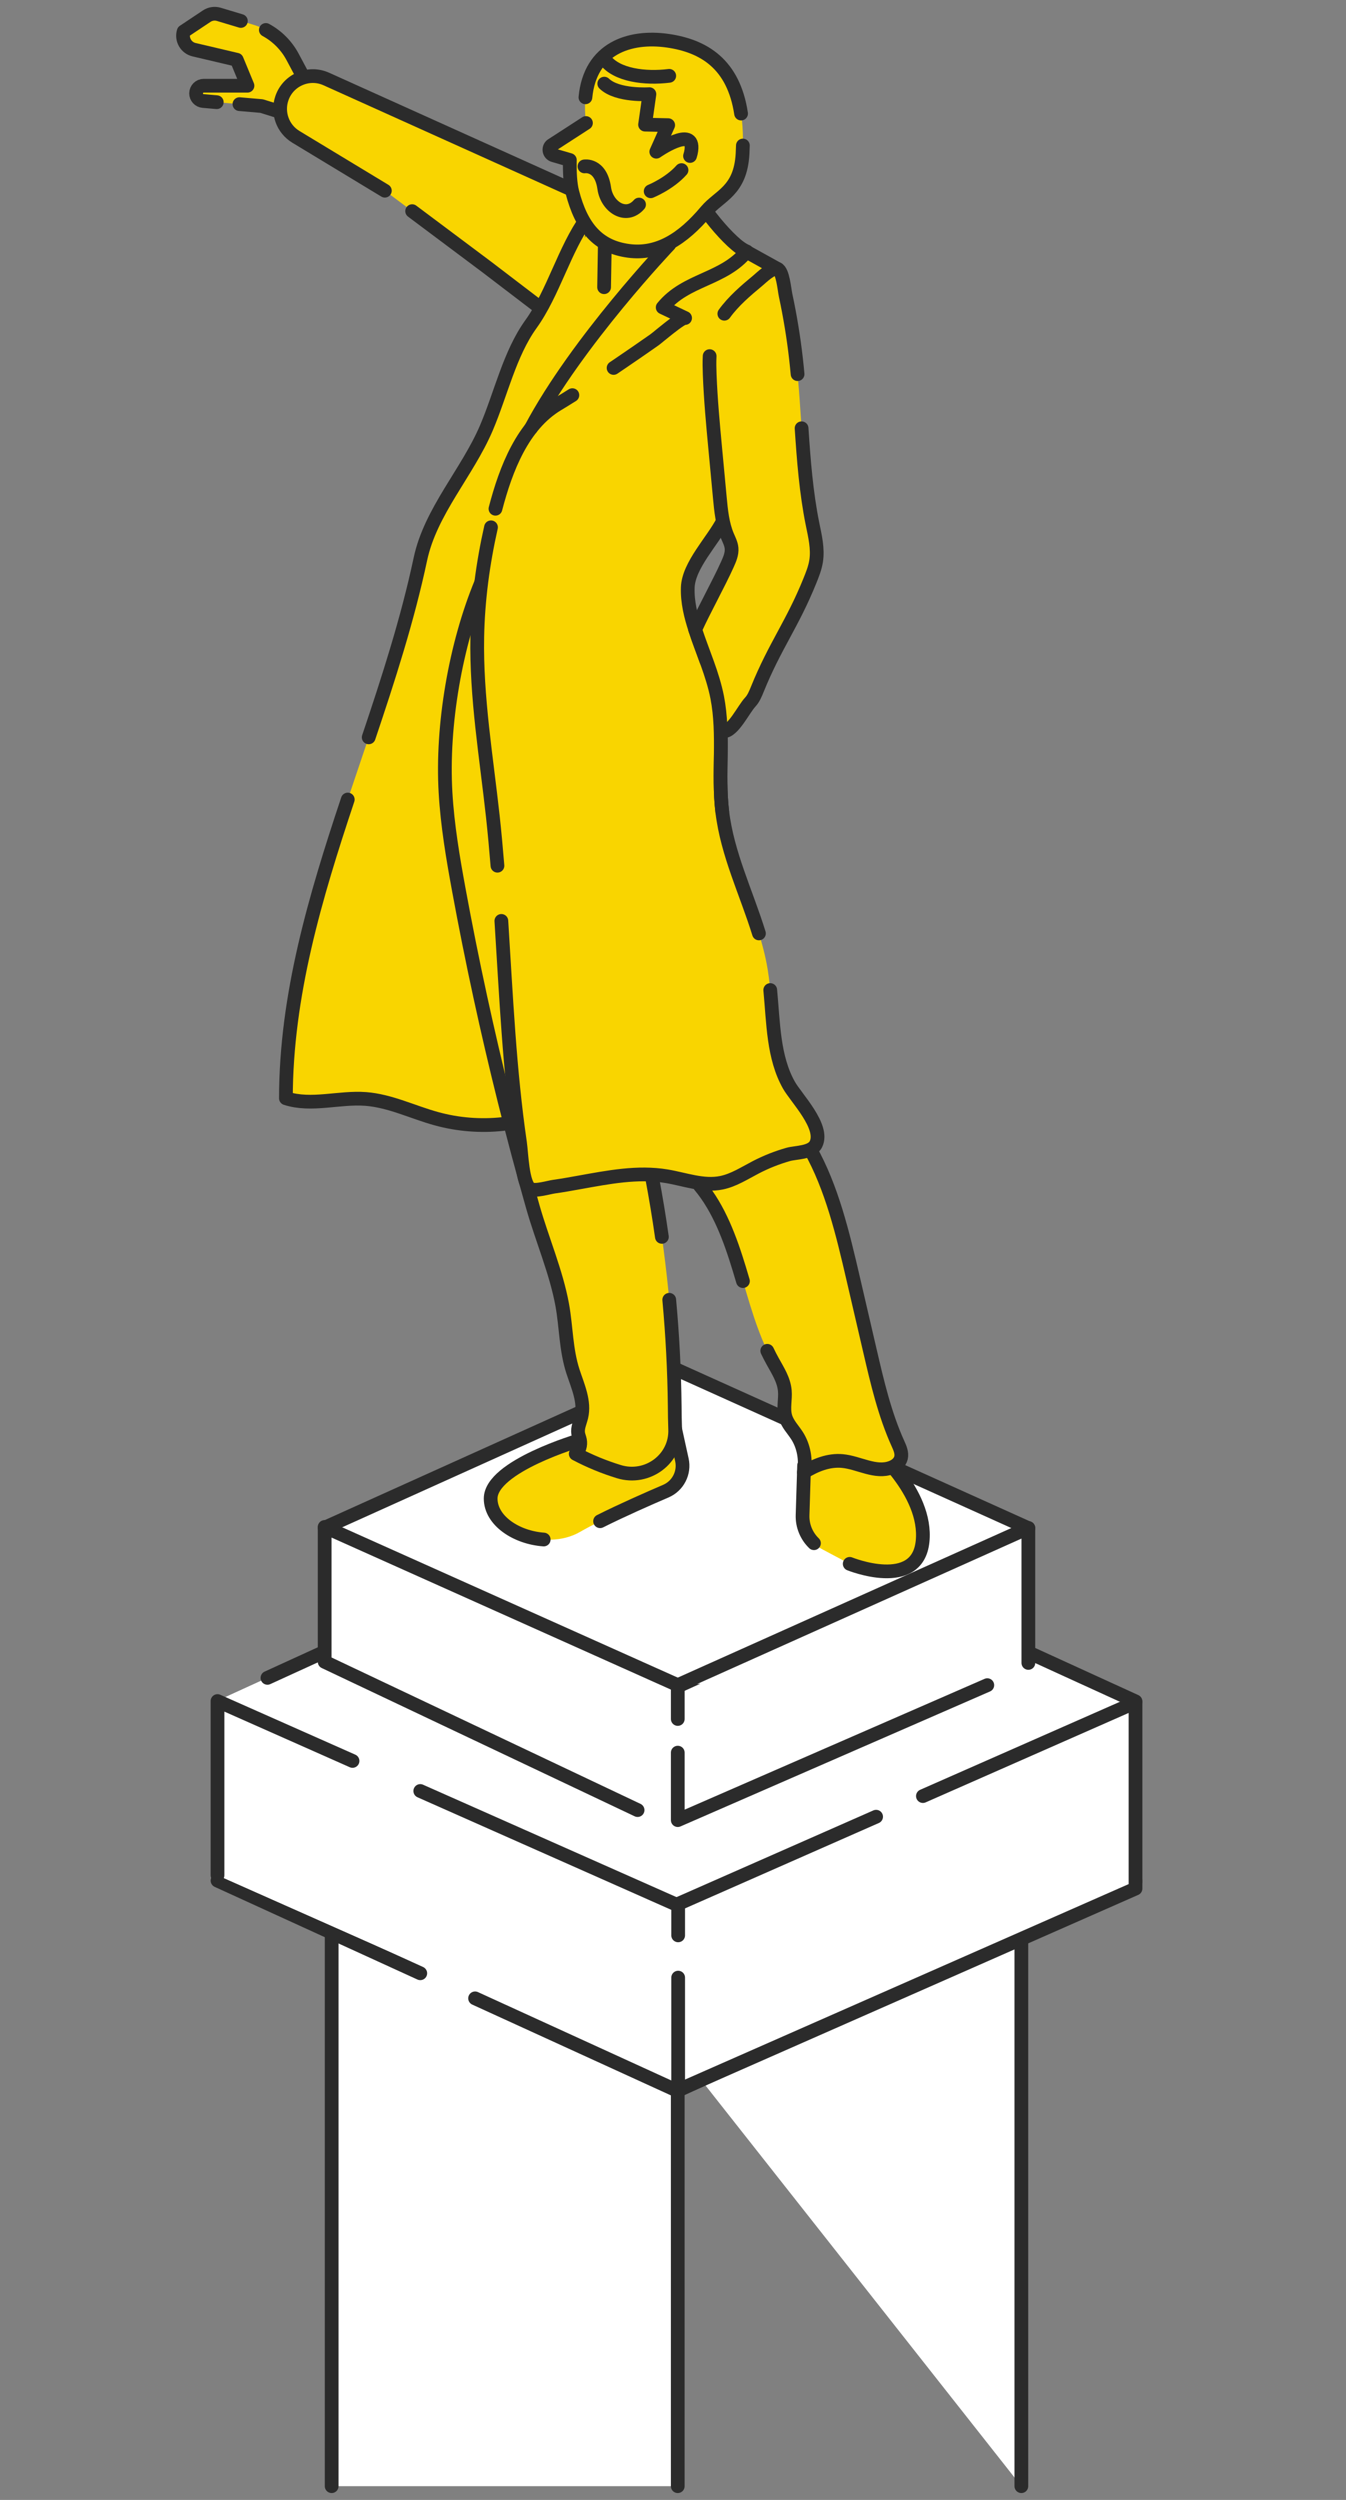 <?xml version="1.0" encoding="UTF-8"?>
<svg id="_レイヤー_2" data-name="レイヤー 2" xmlns="http://www.w3.org/2000/svg" viewBox="0 0 196 364">
  <rect x="0" y="0" width="196" height="364" fill="#808080" stroke="none"/>
  <g id="_レイヤー_1-2" data-name="レイヤー 1">
    <g>
      <rect width="196" height="364" style="fill: none;"/>
      <g>
        <path d="M45.985,14.62l-3.373-6.325c-1.209-2.267-3.273-3.958-5.733-4.698l-5.017-1.508c-.597-.179-1.243-.083-1.762.263l-3.356,2.237h0c-.356,1.157.342,2.373,1.52,2.65l6.21,1.461,1.562,3.782h-6.368c-.616,0-1.115.499-1.115,1.115h0c0,.579.443,1.061,1.019,1.111l8.519.734,7.894,2.467" style="fill: #f9d500;"/>
        <polyline points="34.866 15.164 38.091 15.442 45.985 17.909" style="fill: none; stroke: #2b2b2b; stroke-linecap: round; stroke-linejoin: round; stroke-width: 2px;"/>
        <path d="M35.073,3.054l-3.211-.966c-.597-.179-1.243-.083-1.762.263l-3.356,2.237h0c-.356,1.157.342,2.373,1.52,2.65l6.21,1.461,1.562,3.782h-6.368c-.616,0-1.115.499-1.115,1.115h0c0,.579.443,1.061,1.019,1.111l1.993.172" style="fill: none; stroke: #2b2b2b; stroke-linecap: round; stroke-linejoin: round; stroke-width: 2px;"/>
        <path d="M45.985,14.62l-3.373-6.325c-.894-1.677-2.256-3.039-3.901-3.933" style="fill: none; stroke: #2b2b2b; stroke-linecap: round; stroke-linejoin: round; stroke-width: 2px;"/>
        <path d="M84.538,28.195L47.516,11.503c-2.549-1.149-5.535.132-6.459,2.771h0c-.745,2.127.103,4.486,2.031,5.653l12.953,7.84,14.864,11.126,9.528,7.275,8.914-5.146-4.809-12.827Z" style="fill: #f9d500;"/>
        <path d="M60.016,30.742l10.89,8.151,9.528,7.275,8.914-5.146-4.809-12.827L47.516,11.503c-2.549-1.149-5.535.132-6.459,2.771h0c-.745,2.127.103,4.486,2.031,5.653l12.953,7.84" style="fill: none; stroke: #2b2b2b; stroke-linecap: round; stroke-linejoin: round; stroke-width: 2px;"/>
        <polygon points="113.491 46.168 113.216 39.156 94.983 29.051 85.429 31.804 75.619 51.838 86.538 68.421 113.491 46.168" style="fill: #f9d500; stroke: #2b2b2b; stroke-linecap: round; stroke-linejoin: round; stroke-width: 2px;"/>
        <path d="M97.451,33.437c-.687-1.425-.755-.642-.755-.642h-8.578l-.151,9.024" style="fill: #f9d500; stroke: #2b2b2b; stroke-linecap: round; stroke-linejoin: round; stroke-width: 2px;"/>
        <g>
          <g>
            <polygon points="151.274 275.134 98.615 298.742 45.749 275.061 98.405 251.454 151.274 275.134" style="fill: #fff; stroke: #2b2b2b; stroke-linecap: round; stroke-linejoin: round; stroke-width: 2px;"/>
            <polyline points="148.727 362 148.727 276.099 98.692 298.531" style="fill: #fff; stroke: #2b2b2b; stroke-linecap: round; stroke-linejoin: round; stroke-width: 2px;"/>
            <polyline points="48.295 362 48.295 275.956 98.692 298.531 98.692 362" style="fill: #fff; stroke: #2b2b2b; stroke-linecap: round; stroke-linejoin: round; stroke-width: 2px;"/>
          </g>
          <g>
            <g>
              <polyline points="61.199 287.319 31.673 273.824 98.377 243.311 165.349 273.918 98.643 304.432 69.181 290.967" style="fill: #fff; stroke: #2b2b2b; stroke-linecap: round; stroke-linejoin: round; stroke-width: 2px;"/>
              <polygon points="165.349 247.726 98.377 217.119 31.673 247.631 98.511 278.18 98.511 304.433 165.349 274.986 165.349 247.879 156.272 251.878 165.349 247.726" style="fill: #fff;"/>
            </g>
            <polyline points="31.673 273.044 31.673 247.68 98.752 277.432 98.752 302.82" style="fill: #fff;"/>
            <g>
              <polygon points="98.377 217.119 31.673 247.631 98.752 277.432 127.577 264.52 134.391 261.518 165.349 247.726 98.377 217.119" style="fill: #fff;"/>
              <polyline points="165.349 247.726 98.377 217.119 38.944 244.305" style="fill: none; stroke: #2b2b2b; stroke-linecap: round; stroke-linejoin: round; stroke-width: 2px;"/>
              <polygon points="31.673 273.044 98.752 302.82 98.752 277.432 31.673 247.68 31.673 273.044" style="fill: #fff;"/>
            </g>
          </g>
          <g>
            <polygon points="149.747 222.509 98.612 245.58 47.275 222.438 98.408 199.368 149.747 222.509" style="fill: #fff; stroke: #2b2b2b; stroke-linecap: round; stroke-linejoin: round; stroke-width: 2px;"/>
            <polyline points="149.747 242.131 149.747 222.477 98.695 245.365" style="fill: #fff; stroke: #2b2b2b; stroke-linecap: round; stroke-linejoin: round; stroke-width: 2px;"/>
            <polyline points="98.695 255.192 98.695 265.02 143.768 245.365" style="fill: #fff; stroke: #2b2b2b; stroke-linecap: round; stroke-linejoin: round; stroke-width: 2px;"/>
            <polyline points="92.844 263.558 47.275 241.968 47.275 222.332 98.695 245.365 98.695 250.292" style="fill: #fff; stroke: #2b2b2b; stroke-linecap: round; stroke-linejoin: round; stroke-width: 2px;"/>
          </g>
          <g>
            <path d="M73.234,163.66c-3.243.355-6.533.094-9.679-.769-3.446-.945-6.751-2.61-10.303-2.878-3.878-.292-7.899,1.098-11.618-.099.02-27.151,13.946-51.983,19.585-78.514,1.473-6.93,6.821-12.585,9.587-19.042,2.132-4.975,3.398-10.844,6.511-15.163,3.253-4.514,4.86-10.878,8.113-15.392" style="fill: #f9d500;"/>
            <path d="M53.689,107.363c2.881-8.565,5.66-17.171,7.529-25.963,1.473-6.93,6.821-12.585,9.587-19.042,2.132-4.975,3.398-10.844,6.511-15.163,3.253-4.514,4.86-10.878,8.113-15.392" style="fill: none; stroke: #2b2b2b; stroke-linecap: round; stroke-linejoin: round; stroke-width: 2px;"/>
            <path d="M73.234,163.66c-3.243.355-6.533.094-9.679-.769-3.446-.945-6.751-2.61-10.303-2.878-3.878-.292-7.899,1.098-11.618-.099.011-14.98,4.256-29.255,9.006-43.499" style="fill: none; stroke: #2b2b2b; stroke-linecap: round; stroke-linejoin: round; stroke-width: 2px;"/>
            <path d="M84.455,209.691s-13.008,3.799-13.008,8.506,7.971,7.767,13.008,4.859c3.312-1.912,8.994-4.434,12.498-5.937,1.776-.762,2.755-2.677,2.341-4.565l-.98-4.468-13.859,1.604Z" style="fill: #f9d500;"/>
            <path d="M87.384,221.497c3.146-1.576,6.961-3.259,9.569-4.378,1.776-.762,2.755-2.677,2.341-4.565l-.98-4.468-13.859,1.604s-13.008,3.799-13.008,8.506c0,3.227,3.746,5.68,7.725,5.966" style="fill: none; stroke: #2b2b2b; stroke-linecap: round; stroke-linejoin: round; stroke-width: 2px;"/>
            <path d="M70.083,84.799c-3.746,9.048-5.779,20.756-5.206,30.609.278,4.774,1.075,9.483,1.936,14.162,1.908,10.366,4.139,20.655,6.687,30.843,1.287,5.146,2.655,10.265,4.103,15.357,1.323,4.652,3.401,9.48,4.263,14.211.597,3.278.528,6.533,1.575,9.736.702,2.146,1.746,4.377,1.21,6.601-.192.797-.588,1.587-.459,2.394.054.336.197.647.263.981.142.715-.105,1.512-.617,1.992,2.018,1.065,4.124,1.932,6.285,2.593,4.151,1.27,8.371-1.852,8.191-6.189-.046-1.123-.053-2.252-.065-3.363-.123-11.19-1.229-22.351-3.297-33.276" style="fill: #f9d500;"/>
            <path d="M96.381,180.095c-.41-2.896-.886-5.78-1.429-8.647" style="fill: none; stroke: #2b2b2b; stroke-linecap: round; stroke-linejoin: round; stroke-width: 2px;"/>
            <path d="M70.083,84.799c-3.746,9.048-5.779,20.756-5.206,30.609.278,4.774,1.075,9.483,1.936,14.162,1.908,10.366,4.139,20.655,6.687,30.843,1.287,5.146,2.655,10.265,4.103,15.357,1.323,4.652,3.401,9.48,4.263,14.211.597,3.278.528,6.533,1.575,9.736.702,2.146,1.746,4.377,1.21,6.601-.192.797-.588,1.587-.459,2.394.054.336.197.647.263.981.142.715-.105,1.512-.617,1.992,2.018,1.065,4.124,1.932,6.285,2.593,4.151,1.27,8.371-1.852,8.191-6.189-.046-1.123-.053-2.252-.065-3.363-.057-5.17-.323-10.333-.797-15.469" style="fill: none; stroke: #2b2b2b; stroke-linecap: round; stroke-linejoin: round; stroke-width: 2px;"/>
            <path d="M117.091,213.376l-.225,7.238c-.064,2.076,1.057,4.008,2.892,4.981l3.974,2.108s9.855,3.991,10.61-3.252c.755-7.243-7.437-14.001-7.437-14.001l-9.813,2.927Z" style="fill: #f9d500;"/>
            <path d="M123.732,227.702s9.855,3.991,10.61-3.252c.755-7.243-7.437-14.001-7.437-14.001l-9.813,2.927-.225,7.238c-.048,1.557.571,3.033,1.657,4.084" style="fill: none; stroke: #2b2b2b; stroke-linecap: round; stroke-linejoin: round; stroke-width: 2px;"/>
            <path d="M101.89,172.617c2.812,3.362,4.43,7.756,5.757,12.114,1.398,4.593,2.573,9.337,4.857,13.468.75,1.356,1.638,2.708,1.779,4.295.111,1.248-.256,2.551.075,3.748.3,1.084,1.115,1.875,1.706,2.8.972,1.52,1.341,3.494.997,5.333,1.699-1.078,3.642-1.818,5.582-1.643,2.432.218,4.849,1.835,7.166.944.618-.238,1.222-.711,1.391-1.405.172-.711-.151-1.431-.446-2.083-1.926-4.256-3.011-8.912-4.082-13.529-.816-3.515-1.632-7.031-2.448-10.546-1.508-6.498-3.086-13.157-6.263-18.803" style="fill: #f9d500;"/>
            <path d="M111.726,196.684c.245.513.503,1.019.778,1.515.75,1.356,1.638,2.708,1.779,4.295.111,1.248-.256,2.551.075,3.748.3,1.084,1.115,1.875,1.706,2.8.972,1.52,1.341,3.494.997,5.333,1.699-1.078,3.642-1.818,5.582-1.643,2.432.218,4.849,1.835,7.166.944.618-.238,1.222-.711,1.391-1.405.172-.711-.151-1.431-.446-2.083-1.926-4.256-3.011-8.912-4.082-13.529-.816-3.515-1.632-7.031-2.448-10.546-1.508-6.498-3.086-13.157-6.263-18.803" style="fill: none; stroke: #2b2b2b; stroke-linecap: round; stroke-linejoin: round; stroke-width: 2px;"/>
            <path d="M101.89,172.617c2.812,3.362,4.43,7.756,5.757,12.114.182.599.361,1.2.538,1.803" style="fill: none; stroke: #2b2b2b; stroke-linecap: round; stroke-linejoin: round; stroke-width: 2px;"/>
            <path d="M105.269,75.877c-1.453,2.851-5.003,6.412-5.119,9.657-.075,2.101.437,4.165,1.081,6.133,1.076,3.292,2.535,6.447,3.206,9.873,1.063,5.429.075,11.139.736,16.651.962,8.021,5.331,15.074,6.625,23.033.922,5.67.332,11.915,3.087,16.789,1.055,1.867,5.171,6.022,3.936,8.568-.634,1.307-2.907,1.19-4.053,1.514-1.61.456-3.183,1.079-4.691,1.859-1.642.85-3.24,1.899-5.02,2.262-2.657.543-5.318-.505-7.977-.947-4.236-.705-8.517.144-12.716.898-1.229.221-2.459.442-3.694.616-.764.107-2.715.712-3.401.344-1.215-.652-1.324-5.2-1.546-6.723-.767-5.253-1.27-10.553-1.666-15.861-.787-10.534-1.147-21.115-2.289-31.609-.948-8.713-2.436-17.398-2.272-26.19.111-5.973.988-11.928,2.411-17.717,1.497-6.088,3.947-12.959,9.273-16.156,3.163-1.899,6.241-3.985,9.309-6.07,1.601-1.088,3.195-2.188,4.781-3.3.554-.389,4.033-3.412,4.49-3.195-1.088-.515-2.175-1.029-3.263-1.544,3.399-4.168,8.838-3.981,12.237-8.149-2.217-.791-7.294-7.109-8.033-9.537" style="fill: #f9d500;"/>
            <path d="M89.348,53.576c.381-.258.762-.517,1.143-.776,1.601-1.088,3.195-2.188,4.781-3.3.554-.389,4.033-3.412,4.49-3.195-1.088-.515-2.175-1.029-3.263-1.544,3.399-4.168,8.838-3.981,12.237-8.149-2.217-.791-7.294-7.109-8.033-9.537" style="fill: none; stroke: #2b2b2b; stroke-linecap: round; stroke-linejoin: round; stroke-width: 2px;"/>
            <path d="M72.148,74.078c1.518-5.839,3.982-12.175,9.033-15.208.726-.436,1.448-.882,2.166-1.335" style="fill: none; stroke: #2b2b2b; stroke-linecap: round; stroke-linejoin: round; stroke-width: 2px;"/>
            <path d="M72.437,126.053c-.192-2.376-.41-4.75-.667-7.118-.948-8.713-2.436-17.398-2.272-26.19.1-5.373.819-10.732,1.999-15.967" style="fill: none; stroke: #2b2b2b; stroke-linecap: round; stroke-linejoin: round; stroke-width: 2px;"/>
            <path d="M112.161,144.154c.455,4.822.438,9.812,2.724,13.857,1.055,1.867,5.171,6.022,3.936,8.568-.634,1.307-2.907,1.19-4.053,1.514-1.61.456-3.183,1.079-4.691,1.859-1.642.85-3.24,1.899-5.02,2.262-2.657.543-5.318-.505-7.977-.947-4.236-.705-8.517.144-12.716.898-1.229.221-2.459.442-3.694.616-.764.107-2.715.712-3.401.344-1.215-.652-1.324-5.2-1.546-6.723-.767-5.253-1.27-10.553-1.666-15.861-.409-5.478-.703-10.968-1.051-16.452" style="fill: none; stroke: #2b2b2b; stroke-linecap: round; stroke-linejoin: round; stroke-width: 2px;"/>
            <path d="M105.269,75.877c-1.453,2.851-5.003,6.412-5.119,9.657-.075,2.101.437,4.165,1.081,6.133,1.076,3.292,2.535,6.447,3.206,9.873,1.063,5.429.075,11.139.736,16.651.743,6.196,3.519,11.815,5.341,17.72" style="fill: none; stroke: #2b2b2b; stroke-linecap: round; stroke-linejoin: round; stroke-width: 2px;"/>
            <path d="M105.421,106.466c1.349.001,2.85-3.193,3.824-4.235.48-.514.763-1.204,1.035-1.876,2.544-6.29,5.088-9.451,7.632-15.741.381-.943.766-1.897.926-2.91.286-1.809-.162-3.635-.523-5.418-1.589-7.857-1.494-16.024-2.401-24.023-.354-3.125-.862-6.226-1.52-9.286-.178-.828-.391-3.521-1.179-3.822-.76-.291-2.337,1.267-2.886,1.722-2.731,2.263-5.625,4.775-6.604,8.362-.465,1.702-.45,3.506-.383,5.272.138,3.653.479,7.29.819,10.923.219,2.337.438,4.675.657,7.012.177,1.894.364,3.827,1.086,5.549.249.595.565,1.177.622,1.831.071.819-.273,1.611-.607,2.354-1.272,2.823-3.415,6.662-4.688,9.486" style="fill: #f9d500;"/>
            <path d="M103.335,51.852c-.046.884-.025,1.777.008,2.66.138,3.653.479,7.29.819,10.923.219,2.337.438,4.675.657,7.012.177,1.894.364,3.827,1.086,5.549.249.595.565,1.177.622,1.831.071.819-.273,1.611-.607,2.354-1.272,2.823-3.415,6.662-4.688,9.486" style="fill: none; stroke: #2b2b2b; stroke-linecap: round; stroke-linejoin: round; stroke-width: 2px;"/>
            <path d="M116.141,54.475c-.069-.738-.143-1.476-.227-2.211-.354-3.125-.862-6.226-1.52-9.286-.178-.828-.391-3.521-1.179-3.822-.76-.291-2.337,1.267-2.886,1.722-1.728,1.432-3.522,2.964-4.854,4.805" style="fill: none; stroke: #2b2b2b; stroke-linecap: round; stroke-linejoin: round; stroke-width: 2px;"/>
            <path d="M105.421,106.466c1.349.001,2.85-3.193,3.824-4.235.48-.514.763-1.204,1.035-1.876,2.544-6.29,5.088-9.451,7.632-15.741.381-.943.766-1.897.926-2.91.286-1.809-.162-3.635-.523-5.418-.924-4.569-1.279-9.244-1.592-13.929" style="fill: none; stroke: #2b2b2b; stroke-linecap: round; stroke-linejoin: round; stroke-width: 2px;"/>
            <path d="M101.231,91.667c1.076,3.292,2.535,6.447,3.206,9.873,1.063,5.429.075,11.139.736,16.651" style="fill: #f9d500; stroke: #2b2b2b; stroke-linecap: round; stroke-linejoin: round; stroke-width: 2px;"/>
          </g>
        </g>
        <path d="M97.215,5.928c-6.379-.908-13.091,1.744-11.892,11.984l-5.039,3.263c-.491.442-.306,1.251.328,1.435l2.366.689c-.04,1.738.047,3.45.363,4.669,1.317,5.085,3.695,7.952,8.174,8.556,4.234.571,7.867-1.668,11.318-5.782,1.914-2.282,4.99-2.901,5.295-8.341.657-11.751-4.396-15.545-10.912-16.472Z" style="fill: #f9d500;"/>
        <path d="M107.913,16.536c-1.099-7.223-5.419-9.856-10.699-10.608-5.518-.785-11.285,1.093-11.965,8.241" style="fill: none; stroke: #2b2b2b; stroke-linecap: round; stroke-linejoin: round; stroke-width: 2px;"/>
        <path d="M85.323,17.912l-5.039,3.263c-.491.442-.306,1.251.328,1.435l2.366.689c-.04,1.738.047,3.45.363,4.669,1.317,5.085,3.695,7.952,8.174,8.556,4.234.571,7.867-1.668,11.318-5.782,1.914-2.282,4.99-2.901,5.295-8.341.023-.414.039-.819.048-1.214" style="fill: none; stroke: #2b2b2b; stroke-linecap: round; stroke-linejoin: round; stroke-width: 2px;"/>
        <path d="M85.107,24.229s2.371-.409,2.881,3.188c.382,2.696,3.167,4.541,5.068,2.367" style="fill: #f9d500; stroke: #2b2b2b; stroke-linecap: round; stroke-linejoin: round; stroke-width: 2px;"/>
        <path d="M99.24,24.766c-1.765,1.988-4.491,3.084-4.491,3.084" style="fill: #f9d500; stroke: #2b2b2b; stroke-linecap: round; stroke-linejoin: round; stroke-width: 2px;"/>
        <path d="M87.991,12.179c1.904,1.846,6.573,1.532,6.573,1.532l-.632,4.437,3.365.074-1.729,3.869s5.622-3.951,5.1-.181c-.038.276-.103.544-.189.802" style="fill: #f9d500; stroke: #2b2b2b; stroke-linecap: round; stroke-linejoin: round; stroke-width: 2px;"/>
        <path d="M88.118,8.723c1.678,2.235,5.837,2.76,9.333,2.319" style="fill: none; stroke: #2b2b2b; stroke-linecap: round; stroke-linejoin: round; stroke-width: 2px;"/>
        <path d="M97.451,35.616s-13.41,14.074-20.135,26.742" style="fill: #f9d500; stroke: #2b2b2b; stroke-linecap: round; stroke-linejoin: round; stroke-width: 2px;"/>
        <line x1="98.752" y1="287.95" x2="98.752" y2="302.82" style="fill: none; stroke: #2b2b2b; stroke-linecap: round; stroke-linejoin: round; stroke-width: 2px;"/>
        <polyline points="61.199 260.776 98.752 277.432 98.752 281.798" style="fill: none; stroke: #2b2b2b; stroke-linecap: round; stroke-linejoin: round; stroke-width: 2px;"/>
        <polyline points="31.673 273.044 31.673 247.68 51.334 256.401" style="fill: none; stroke: #2b2b2b; stroke-linecap: round; stroke-linejoin: round; stroke-width: 2px;"/>
        <line x1="98.511" y1="277.325" x2="127.577" y2="264.52" style="fill: none; stroke: #2b2b2b; stroke-linecap: round; stroke-linejoin: round; stroke-width: 2px;"/>
        <polyline points="134.391 261.518 165.349 247.879 165.349 274.986 98.511 304.432" style="fill: none; stroke: #2b2b2b; stroke-linecap: round; stroke-linejoin: round; stroke-width: 2px;"/>
      </g>
    </g>
  </g>
</svg>